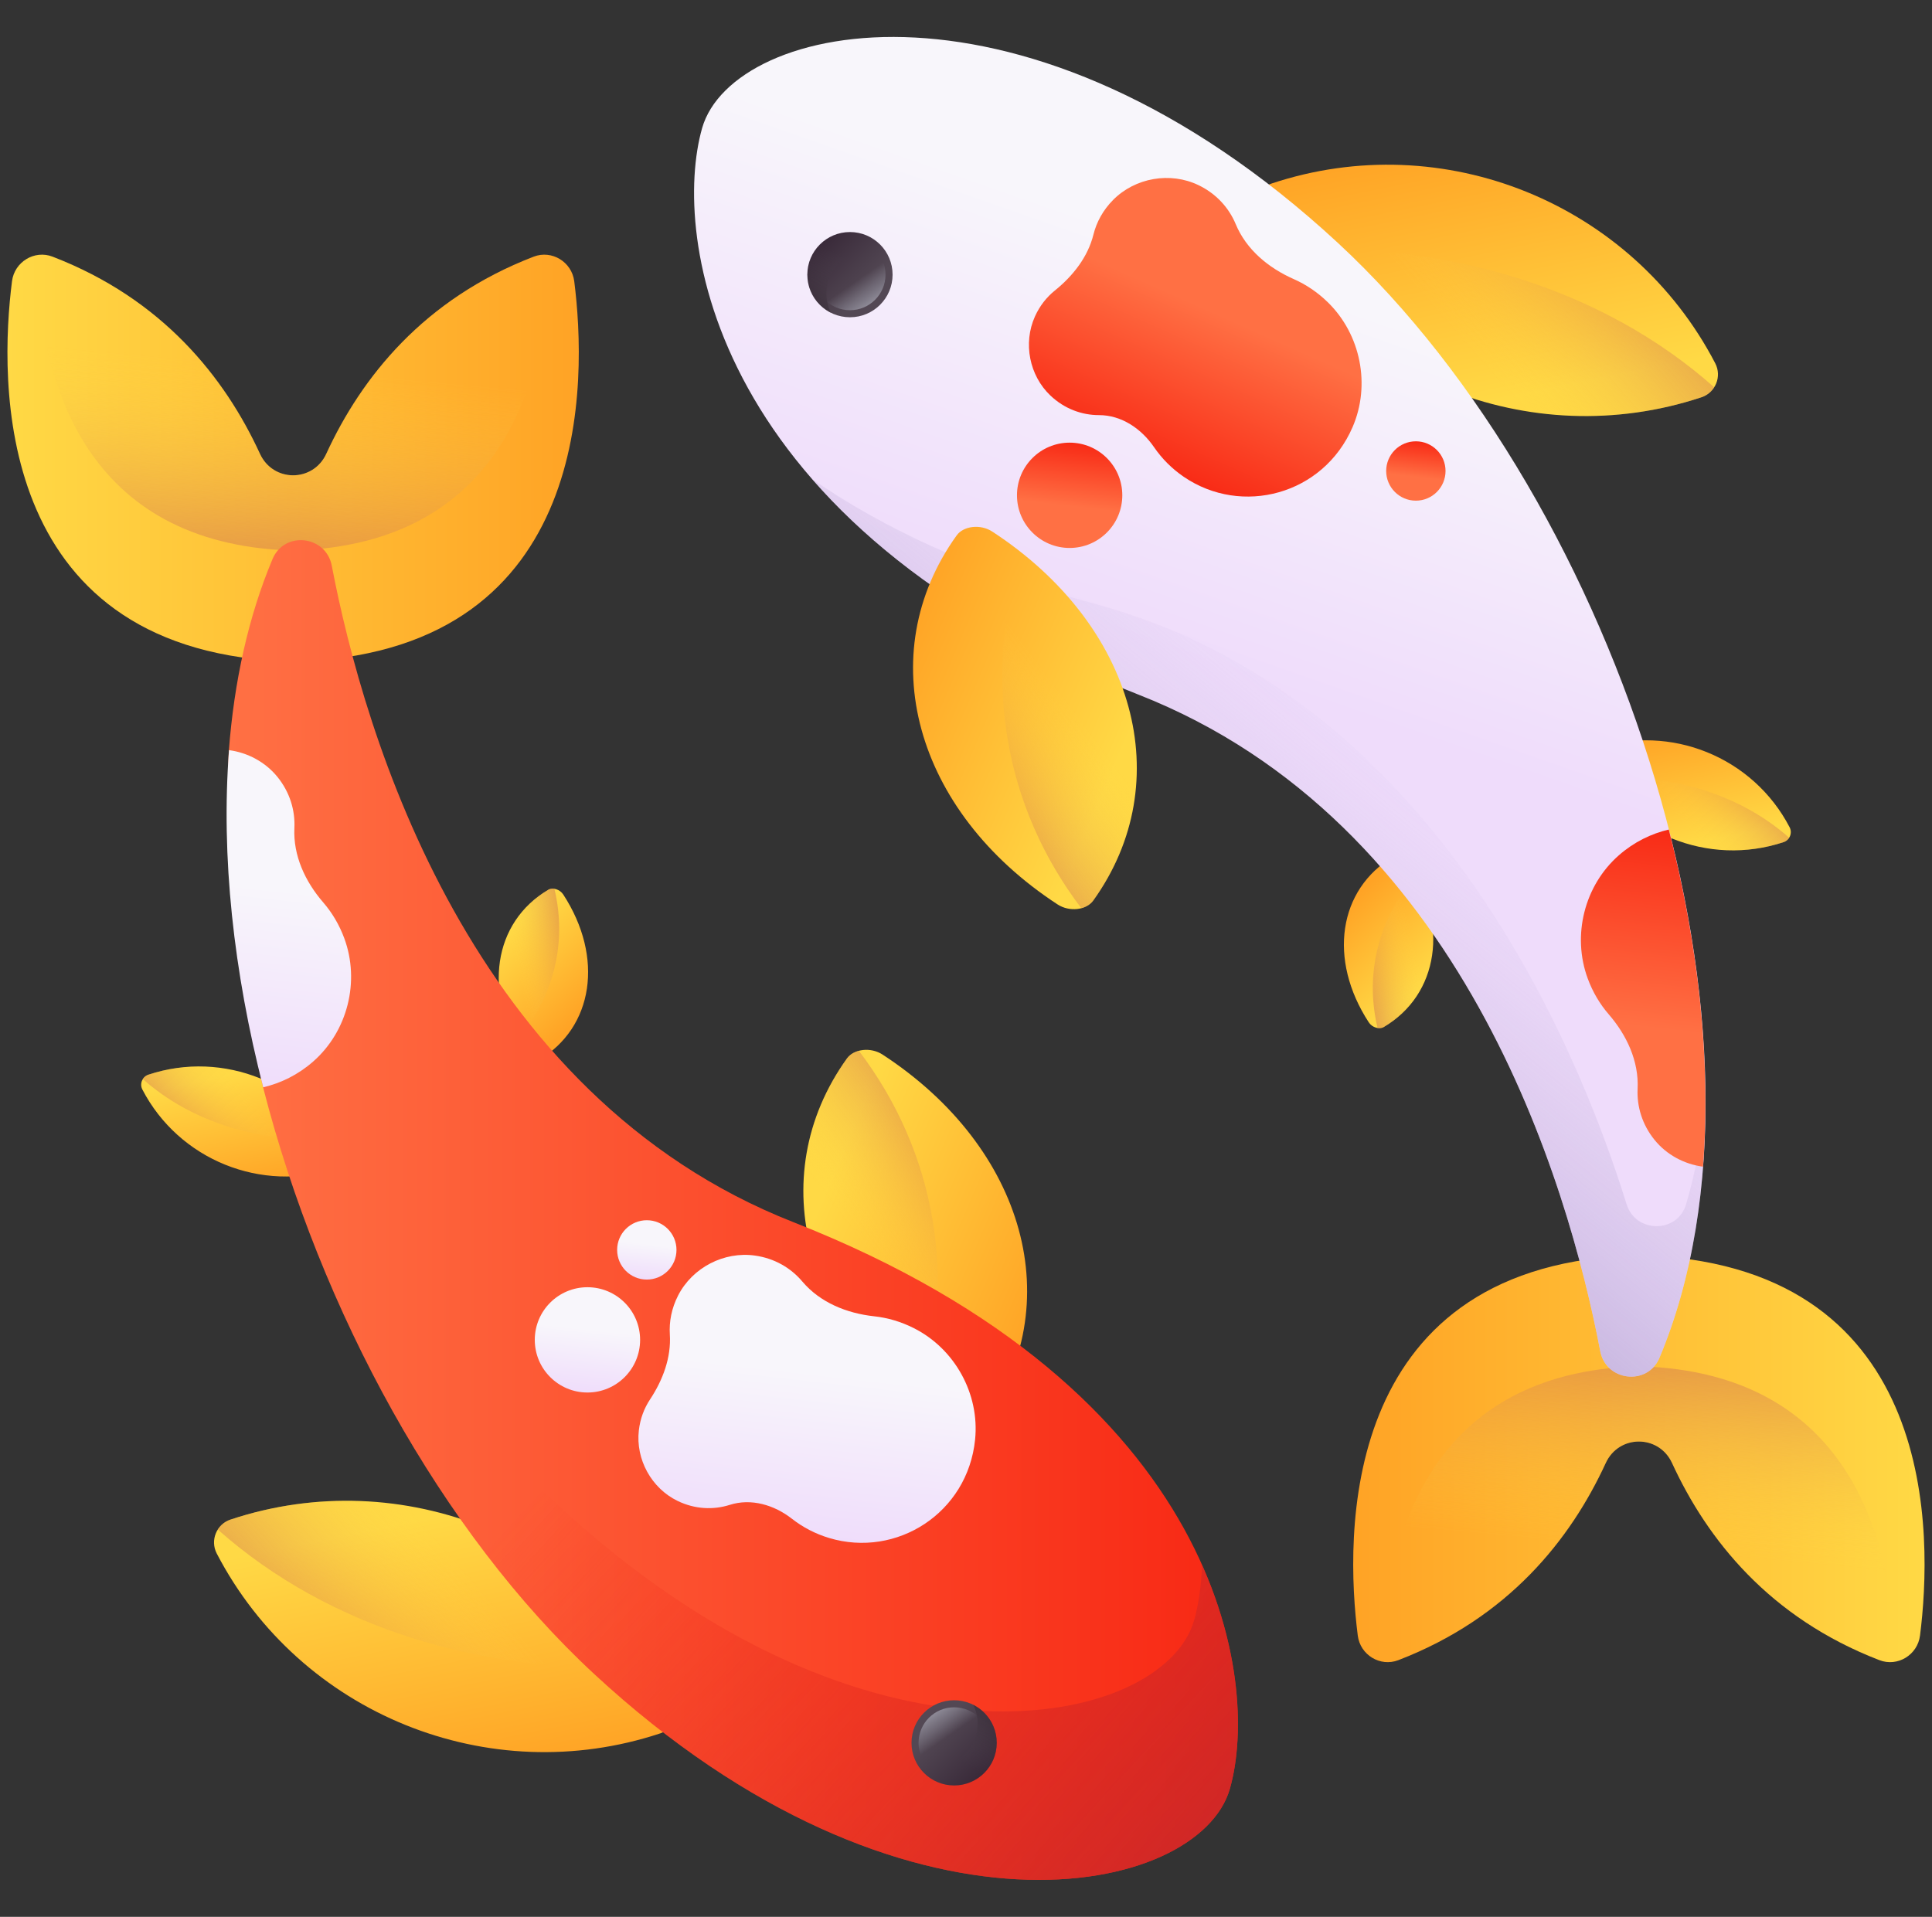 <svg width="130" height="129" viewBox="0 0 130 129" fill="none" xmlns="http://www.w3.org/2000/svg">
<rect x="0" y="0" width="130" height="129" fill="#333333" stroke="none"/>
<g clip-path="url(#clip0_65_476)">
<path d="M35.909 17.273C28.509 20.123 24.321 25.39 21.953 30.542C21.067 32.47 18.379 32.47 17.493 30.542C15.125 25.39 10.938 20.123 3.537 17.273C2.314 16.802 0.973 17.626 0.808 18.925C-0.037 25.556 -0.511 43.506 18.881 44.493C18.881 44.529 20.565 44.529 20.565 44.493C39.958 43.506 39.483 25.556 38.639 18.925C38.473 17.626 37.132 16.802 35.909 17.273Z" fill="url(#paint0_linear_65_476)"/>
<path d="M37.002 17.188C36.649 17.119 36.275 17.132 35.909 17.273C28.509 20.123 24.321 25.39 21.954 30.542C21.067 32.47 18.379 32.47 17.493 30.542C15.125 25.39 10.938 20.123 3.538 17.273C3.171 17.132 2.797 17.119 2.444 17.188C2.631 25.176 5.369 36.251 18.966 37.02C18.966 37.056 20.48 37.056 20.481 37.02C34.077 36.251 36.815 25.176 37.002 17.188Z" fill="url(#paint1_linear_65_476)"/>
<path d="M45.364 114.367C39.748 103.567 27.061 98.425 15.509 102.267C14.566 102.58 14.126 103.667 14.584 104.549C20.201 115.349 32.888 120.491 44.439 116.65C45.382 116.336 45.823 115.249 45.364 114.367Z" fill="url(#paint2_linear_65_476)"/>
<path d="M44.035 112.133C37.917 102.883 26.229 98.702 15.51 102.267C15.139 102.39 14.85 102.635 14.658 102.938C22.085 109.54 32.722 112.862 44.035 112.133Z" fill="url(#paint3_linear_65_476)"/>
<path d="M63.785 96.067C54.144 89.776 51.255 79.223 56.988 71.235C57.456 70.582 58.597 70.456 59.384 70.97C69.025 77.261 71.914 87.814 66.181 95.802C65.714 96.454 64.572 96.581 63.785 96.067Z" fill="url(#paint4_linear_65_476)"/>
<path d="M61.819 94.639C53.783 88.264 51.668 78.648 56.988 71.235C57.172 70.978 57.462 70.806 57.791 70.719C63.006 77.579 64.457 86.239 61.819 94.639Z" fill="url(#paint5_linear_65_476)"/>
<path d="M23.058 77.624C20.598 72.895 15.043 70.643 9.985 72.326C9.572 72.463 9.379 72.939 9.58 73.325C12.039 78.054 17.595 80.305 22.652 78.624C23.065 78.486 23.258 78.01 23.058 77.624Z" fill="url(#paint6_linear_65_476)"/>
<path d="M22.475 76.645C19.796 72.595 14.678 70.764 9.985 72.325C9.822 72.38 9.696 72.487 9.612 72.62C12.864 75.51 17.521 76.965 22.475 76.645Z" fill="url(#paint7_linear_65_476)"/>
<path d="M35.231 71.031C32.479 66.808 33.185 62.07 36.892 59.881C37.195 59.702 37.674 59.853 37.899 60.198C40.652 64.421 39.946 69.159 36.239 71.348C35.936 71.527 35.456 71.376 35.231 71.031Z" fill="url(#paint8_linear_65_476)"/>
<path d="M34.696 70.112C32.601 66.139 33.452 61.912 36.892 59.881C37.011 59.811 37.157 59.793 37.305 59.816C38.183 63.486 37.236 67.212 34.696 70.112Z" fill="url(#paint9_linear_65_476)"/>
<path d="M18.34 37.618C19.139 35.715 21.935 36.037 22.323 38.064C24.503 49.461 31.611 73.697 53.379 82.248C82.239 93.586 84.816 113.17 82.754 120.385C80.693 127.6 60.851 131.981 39.979 112.655C29.669 103.109 21.56 88.219 17.701 73.171C16.745 69.445 17.62 65.483 17.216 61.817C16.782 57.871 15.116 54.231 15.397 50.543C15.751 45.884 16.706 41.51 18.34 37.618Z" fill="url(#paint10_linear_65_476)"/>
<path d="M80.878 105.312C80.832 106.762 80.64 108.031 80.349 109.048C78.288 116.263 58.446 120.643 37.574 101.317C27.766 92.236 19.96 78.318 15.9 64.029C18.364 81.953 27.575 101.171 39.979 112.655C60.851 131.982 80.693 127.601 82.754 120.386C83.667 117.19 83.664 111.568 80.878 105.312Z" fill="url(#paint11_linear_65_476)"/>
<path d="M61.495 89.385C60.619 88.942 59.716 88.682 58.82 88.585C56.974 88.384 55.183 87.66 53.984 86.242C53.218 85.335 52.123 84.685 50.803 84.499C48.715 84.204 46.591 85.307 45.629 87.184C45.187 88.047 45.018 88.946 45.072 89.809C45.171 91.367 44.598 92.883 43.736 94.185C43.343 94.778 43.077 95.478 42.986 96.264C42.764 98.208 43.831 100.155 45.591 101.009C46.76 101.577 48.003 101.625 49.103 101.276C50.544 100.817 52.096 101.28 53.287 102.211C54.015 102.781 54.86 103.226 55.799 103.508C60.319 104.863 65.11 101.836 65.612 96.883C65.924 93.81 64.252 90.778 61.495 89.385Z" fill="url(#paint12_linear_65_476)"/>
<path d="M21.753 60.737C20.538 59.333 19.72 57.583 19.809 55.728C19.866 54.542 19.507 53.32 18.668 52.285C17.852 51.278 16.664 50.652 15.411 50.484C14.86 57.617 15.72 65.414 17.71 73.174C18.899 72.895 20.054 72.333 21.072 71.44C23.394 69.402 24.235 66.044 23.166 63.145C22.826 62.224 22.342 61.419 21.753 60.737Z" fill="url(#paint13_linear_65_476)"/>
<path d="M39.528 93.715C41.484 93.715 43.071 92.129 43.071 90.172C43.071 88.215 41.484 86.629 39.528 86.629C37.571 86.629 35.984 88.215 35.984 90.172C35.984 92.129 37.571 93.715 39.528 93.715Z" fill="url(#paint14_linear_65_476)"/>
<path d="M43.523 86.114C44.625 86.114 45.519 85.22 45.519 84.117C45.519 83.014 44.625 82.12 43.523 82.12C42.42 82.12 41.526 83.014 41.526 84.117C41.526 85.22 42.42 86.114 43.523 86.114Z" fill="url(#paint15_linear_65_476)"/>
<path d="M67.068 117.293C67.068 118.877 65.785 120.16 64.201 120.16C62.617 120.16 61.333 118.876 61.333 117.293C61.333 115.709 62.617 114.425 64.201 114.425C65.785 114.426 67.068 115.709 67.068 117.293Z" fill="url(#paint16_linear_65_476)"/>
<path d="M64.201 119.686C65.523 119.686 66.594 118.615 66.594 117.293C66.594 115.971 65.523 114.9 64.201 114.9C62.879 114.9 61.808 115.971 61.808 117.293C61.808 118.615 62.879 119.686 64.201 119.686Z" fill="url(#paint17_linear_65_476)"/>
<path d="M65.484 114.728C65.677 115.114 65.786 115.55 65.786 116.011C65.786 117.594 64.502 118.878 62.919 118.878C62.458 118.878 62.022 118.769 61.636 118.575C62.107 119.515 63.079 120.16 64.201 120.16C65.785 120.16 67.069 118.876 67.069 117.293C67.068 116.171 66.423 115.199 65.484 114.728Z" fill="url(#paint18_linear_65_476)"/>
<path d="M94.091 111.727C101.492 108.877 105.679 103.61 108.047 98.459C108.933 96.531 111.621 96.531 112.508 98.459C114.875 103.61 119.063 108.877 126.463 111.727C127.686 112.198 129.027 111.375 129.193 110.075C130.037 103.444 130.512 85.495 111.119 84.507C111.119 84.472 109.436 84.472 109.435 84.507C90.043 85.495 90.517 103.444 91.362 110.075C91.527 111.375 92.868 112.198 94.091 111.727Z" fill="url(#paint19_linear_65_476)"/>
<path d="M92.998 111.813C93.351 111.882 93.725 111.869 94.092 111.728C101.492 108.877 105.679 103.61 108.047 98.459C108.933 96.531 111.621 96.531 112.508 98.459C114.876 103.61 119.063 108.877 126.463 111.728C126.829 111.869 127.203 111.882 127.556 111.813C127.369 103.825 124.631 92.75 111.035 91.98C111.034 91.945 109.52 91.945 109.52 91.98C95.924 92.75 93.186 103.825 92.998 111.813Z" fill="url(#paint20_linear_65_476)"/>
<path d="M84.636 14.633C90.252 25.433 102.939 30.575 114.49 26.734C115.434 26.42 115.874 25.333 115.416 24.451C109.799 13.651 97.112 8.509 85.561 12.351C84.618 12.664 84.177 13.751 84.636 14.633Z" fill="url(#paint21_linear_65_476)"/>
<path d="M85.965 16.867C92.083 26.117 103.771 30.298 114.49 26.733C114.861 26.61 115.15 26.365 115.341 26.062C107.915 19.46 97.278 16.138 85.965 16.867Z" fill="url(#paint22_linear_65_476)"/>
<path d="M106.942 51.376C109.402 56.105 114.957 58.356 120.014 56.674C120.427 56.537 120.62 56.061 120.42 55.675C117.96 50.946 112.405 48.694 107.347 50.377C106.934 50.514 106.741 50.99 106.942 51.376Z" fill="url(#paint23_linear_65_476)"/>
<path d="M107.524 52.355C110.203 56.405 115.32 58.235 120.014 56.675C120.176 56.62 120.303 56.513 120.387 56.38C117.135 53.49 112.478 52.035 107.524 52.355Z" fill="url(#paint24_linear_65_476)"/>
<path d="M94.768 57.969C97.521 62.192 96.815 66.93 93.108 69.119C92.805 69.298 92.325 69.147 92.101 68.802C89.348 64.579 90.054 59.841 93.761 57.652C94.064 57.473 94.543 57.624 94.768 57.969Z" fill="url(#paint25_linear_65_476)"/>
<path d="M95.304 58.889C97.398 62.861 96.548 67.088 93.108 69.119C92.989 69.189 92.842 69.207 92.695 69.184C91.816 65.514 92.763 61.788 95.304 58.889Z" fill="url(#paint26_linear_65_476)"/>
<path d="M111.661 91.382C110.862 93.285 108.065 92.963 107.678 90.936C105.498 79.539 98.389 55.303 76.622 46.752C47.762 35.414 45.185 15.83 47.246 8.615C49.308 1.4 69.149 -2.981 90.022 16.345C109.102 34.012 120.645 69.982 111.661 91.382Z" fill="url(#paint27_linear_65_476)"/>
<path d="M113.457 81.037C112.877 83.017 110.062 83.011 109.449 81.041C106.003 69.961 96.216 46.677 73.626 40.625C65.62 38.48 59.415 35.538 54.642 32.238C59.228 37.504 66.216 42.664 76.622 46.752C98.389 55.303 105.498 79.539 107.678 90.936C108.065 92.963 110.862 93.285 111.661 91.382C113.798 86.292 114.771 80.376 114.76 74.079C114.531 76.497 114.104 78.828 113.457 81.037Z" fill="url(#paint28_linear_65_476)"/>
<path d="M89.356 20.352C88.655 19.665 87.872 19.144 87.048 18.78C85.349 18.03 83.861 16.798 83.148 15.083C82.692 13.987 81.844 13.037 80.643 12.46C78.743 11.547 76.384 11.956 74.9 13.454C74.217 14.143 73.784 14.948 73.575 15.787C73.198 17.302 72.193 18.574 70.977 19.554C70.423 20 69.957 20.587 69.634 21.309C68.834 23.095 69.262 25.273 70.681 26.62C71.624 27.514 72.793 27.937 73.948 27.937C75.46 27.936 76.799 28.846 77.653 30.094C78.175 30.857 78.845 31.537 79.655 32.09C83.553 34.748 89.035 33.313 91.012 28.744C92.239 25.91 91.562 22.515 89.356 20.352Z" fill="url(#paint29_linear_65_476)"/>
<path d="M108.248 68.263C109.462 69.667 110.28 71.418 110.191 73.273C110.134 74.458 110.494 75.681 111.333 76.716C112.149 77.723 113.336 78.348 114.59 78.517C115.141 71.384 114.28 63.587 112.29 55.827C111.102 56.105 109.947 56.667 108.928 57.561C106.606 59.598 105.766 62.957 106.835 65.855C107.174 66.776 107.658 67.581 108.248 68.263Z" fill="url(#paint30_linear_65_476)"/>
<path d="M71.973 36.877C73.93 36.877 75.517 35.29 75.517 33.333C75.517 31.377 73.93 29.79 71.973 29.79C70.017 29.79 68.43 31.377 68.43 33.333C68.43 35.29 70.017 36.877 71.973 36.877Z" fill="url(#paint31_linear_65_476)"/>
<path d="M95.27 33.694C96.373 33.694 97.267 32.799 97.267 31.697C97.267 30.594 96.373 29.7 95.27 29.7C94.167 29.7 93.273 30.594 93.273 31.697C93.273 32.799 94.167 33.694 95.27 33.694Z" fill="url(#paint32_linear_65_476)"/>
<path d="M54.325 18.484C54.325 16.9 55.609 15.616 57.193 15.616C58.776 15.616 60.06 16.9 60.06 18.484C60.06 20.067 58.776 21.351 57.193 21.351C55.609 21.351 54.325 20.067 54.325 18.484Z" fill="url(#paint33_linear_65_476)"/>
<path d="M57.191 20.877C58.513 20.877 59.584 19.805 59.584 18.483C59.584 17.162 58.513 16.09 57.191 16.09C55.869 16.09 54.798 17.162 54.798 18.483C54.798 19.805 55.869 20.877 57.191 20.877Z" fill="url(#paint34_linear_65_476)"/>
<path d="M55.908 21.05C55.715 20.664 55.606 20.229 55.606 19.767C55.606 18.184 56.89 16.9 58.473 16.9C58.934 16.9 59.37 17.009 59.756 17.203C59.285 16.263 58.313 15.618 57.191 15.618C55.607 15.618 54.324 16.902 54.324 18.485C54.324 19.608 54.969 20.579 55.908 21.05Z" fill="url(#paint35_linear_65_476)"/>
<path d="M66.765 35.773C76.406 42.064 79.295 52.616 73.562 60.605C73.094 61.257 71.953 61.383 71.165 60.869C61.525 54.578 58.636 44.026 64.368 36.037C64.836 35.385 65.978 35.259 66.765 35.773Z" fill="url(#paint36_linear_65_476)"/>
<path d="M68.731 37.201C76.767 43.575 78.882 53.191 73.562 60.605C73.378 60.861 73.089 61.033 72.759 61.12C67.544 54.26 66.093 45.601 68.731 37.201Z" fill="url(#paint37_linear_65_476)"/>
</g>
<defs>
<linearGradient id="paint0_linear_65_476" x1="0.5" y1="30.829" x2="38.946" y2="30.829" gradientUnits="userSpaceOnUse">
<stop stop-color="#FFD945"/>
<stop offset="1" stop-color="#FFA325"/>
</linearGradient>
<linearGradient id="paint1_linear_65_476" x1="19.086" y1="24.659" x2="17.024" y2="47.335" gradientUnits="userSpaceOnUse">
<stop stop-color="#FFD945" stop-opacity="0"/>
<stop offset="1" stop-color="#B43759"/>
</linearGradient>
<linearGradient id="paint2_linear_65_476" x1="28.492" y1="102.188" x2="32.1" y2="119.882" gradientUnits="userSpaceOnUse">
<stop stop-color="#FFD945"/>
<stop offset="1" stop-color="#FFA325"/>
</linearGradient>
<linearGradient id="paint3_linear_65_476" x1="31.343" y1="105.748" x2="15.195" y2="119.834" gradientUnits="userSpaceOnUse">
<stop stop-color="#FFD945" stop-opacity="0"/>
<stop offset="1" stop-color="#B43759"/>
</linearGradient>
<linearGradient id="paint4_linear_65_476" x1="55.339" y1="80.596" x2="70.844" y2="87.254" gradientUnits="userSpaceOnUse">
<stop stop-color="#FFD945"/>
<stop offset="1" stop-color="#FFA325"/>
</linearGradient>
<linearGradient id="paint5_linear_65_476" x1="58.09" y1="83.81" x2="70.641" y2="74.288" gradientUnits="userSpaceOnUse">
<stop stop-color="#FFD945" stop-opacity="0"/>
<stop offset="1" stop-color="#B43759"/>
</linearGradient>
<linearGradient id="paint6_linear_65_476" x1="15.67" y1="72.291" x2="17.25" y2="80.038" gradientUnits="userSpaceOnUse">
<stop stop-color="#FFD945"/>
<stop offset="1" stop-color="#FFA325"/>
</linearGradient>
<linearGradient id="paint7_linear_65_476" x1="16.918" y1="73.85" x2="9.847" y2="80.018" gradientUnits="userSpaceOnUse">
<stop stop-color="#FFD945" stop-opacity="0"/>
<stop offset="1" stop-color="#B43759"/>
</linearGradient>
<linearGradient id="paint8_linear_65_476" x1="34.118" y1="62.932" x2="39.154" y2="68.341" gradientUnits="userSpaceOnUse">
<stop stop-color="#FFD945"/>
<stop offset="1" stop-color="#FFA325"/>
</linearGradient>
<linearGradient id="paint9_linear_65_476" x1="34.652" y1="64.706" x2="41.364" y2="63.109" gradientUnits="userSpaceOnUse">
<stop stop-color="#FFD945" stop-opacity="0"/>
<stop offset="1" stop-color="#B43759"/>
</linearGradient>
<linearGradient id="paint10_linear_65_476" x1="15.365" y1="81.433" x2="83.299" y2="81.433" gradientUnits="userSpaceOnUse">
<stop stop-color="#FF7044"/>
<stop offset="1" stop-color="#F82814"/>
</linearGradient>
<linearGradient id="paint11_linear_65_476" x1="42.847" y1="92.886" x2="85.623" y2="132.054" gradientUnits="userSpaceOnUse">
<stop stop-color="#F82814" stop-opacity="0"/>
<stop offset="1" stop-color="#C0272D"/>
</linearGradient>
<linearGradient id="paint12_linear_65_476" x1="54.776" y1="92.334" x2="53.488" y2="103.801" gradientUnits="userSpaceOnUse">
<stop stop-color="#F8F6FB"/>
<stop offset="1" stop-color="#EFDCFB"/>
</linearGradient>
<linearGradient id="paint13_linear_65_476" x1="19.346" y1="59.851" x2="17.79" y2="73.699" gradientUnits="userSpaceOnUse">
<stop stop-color="#F8F6FB"/>
<stop offset="1" stop-color="#EFDCFB"/>
</linearGradient>
<linearGradient id="paint14_linear_65_476" x1="39.608" y1="89.453" x2="39.114" y2="93.855" gradientUnits="userSpaceOnUse">
<stop stop-color="#F8F6FB"/>
<stop offset="1" stop-color="#EFDCFB"/>
</linearGradient>
<linearGradient id="paint15_linear_65_476" x1="43.568" y1="83.711" x2="43.289" y2="86.193" gradientUnits="userSpaceOnUse">
<stop stop-color="#F8F6FB"/>
<stop offset="1" stop-color="#EFDCFB"/>
</linearGradient>
<linearGradient id="paint16_linear_65_476" x1="63.128" y1="116.22" x2="66.842" y2="119.934" gradientUnits="userSpaceOnUse">
<stop stop-color="#534854"/>
<stop offset="1" stop-color="#342434"/>
</linearGradient>
<linearGradient id="paint17_linear_65_476" x1="63.87" y1="116.816" x2="61.79" y2="113.818" gradientUnits="userSpaceOnUse">
<stop stop-color="#BDC2D1" stop-opacity="0"/>
<stop offset="0.318" stop-color="#C1C6D4" stop-opacity="0.318"/>
<stop offset="0.608" stop-color="#CCD0DD" stop-opacity="0.608"/>
<stop offset="0.886" stop-color="#DEE2EC" stop-opacity="0.886"/>
<stop offset="1" stop-color="#E8ECF4"/>
</linearGradient>
<linearGradient id="paint18_linear_65_476" x1="64.301" y1="118.392" x2="68.242" y2="111.062" gradientUnits="userSpaceOnUse">
<stop stop-color="#534854" stop-opacity="0"/>
<stop offset="1" stop-color="#0A0007"/>
</linearGradient>
<linearGradient id="paint19_linear_65_476" x1="129.5" y1="98.171" x2="91.054" y2="98.171" gradientUnits="userSpaceOnUse">
<stop stop-color="#FFD945"/>
<stop offset="1" stop-color="#FFA325"/>
</linearGradient>
<linearGradient id="paint20_linear_65_476" x1="110.914" y1="104.342" x2="112.976" y2="81.666" gradientUnits="userSpaceOnUse">
<stop stop-color="#FFD945" stop-opacity="0"/>
<stop offset="1" stop-color="#B43759"/>
</linearGradient>
<linearGradient id="paint21_linear_65_476" x1="101.508" y1="26.812" x2="97.9" y2="9.118" gradientUnits="userSpaceOnUse">
<stop stop-color="#FFD945"/>
<stop offset="1" stop-color="#FFA325"/>
</linearGradient>
<linearGradient id="paint22_linear_65_476" x1="98.656" y1="23.253" x2="114.805" y2="9.166" gradientUnits="userSpaceOnUse">
<stop stop-color="#FFD945" stop-opacity="0"/>
<stop offset="1" stop-color="#B43759"/>
</linearGradient>
<linearGradient id="paint23_linear_65_476" x1="114.33" y1="56.709" x2="112.75" y2="48.962" gradientUnits="userSpaceOnUse">
<stop stop-color="#FFD945"/>
<stop offset="1" stop-color="#FFA325"/>
</linearGradient>
<linearGradient id="paint24_linear_65_476" x1="113.081" y1="55.151" x2="120.152" y2="48.982" gradientUnits="userSpaceOnUse">
<stop stop-color="#FFD945" stop-opacity="0"/>
<stop offset="1" stop-color="#B43759"/>
</linearGradient>
<linearGradient id="paint25_linear_65_476" x1="95.862" y1="66.053" x2="90.826" y2="60.645" gradientUnits="userSpaceOnUse">
<stop stop-color="#FFD945"/>
<stop offset="1" stop-color="#FFA325"/>
</linearGradient>
<linearGradient id="paint26_linear_65_476" x1="95.328" y1="64.28" x2="88.616" y2="65.876" gradientUnits="userSpaceOnUse">
<stop stop-color="#FFD945" stop-opacity="0"/>
<stop offset="1" stop-color="#B43759"/>
</linearGradient>
<linearGradient id="paint27_linear_65_476" x1="89.909" y1="20.268" x2="81.301" y2="44.811" gradientUnits="userSpaceOnUse">
<stop stop-color="#F8F6FB"/>
<stop offset="1" stop-color="#EFDCFB"/>
</linearGradient>
<linearGradient id="paint28_linear_65_476" x1="96.827" y1="45.593" x2="62.394" y2="86.619" gradientUnits="userSpaceOnUse">
<stop stop-color="#EFDCFB" stop-opacity="0"/>
<stop offset="0.289" stop-color="#C7B6DF" stop-opacity="0.289"/>
<stop offset="0.592" stop-color="#A495C7" stop-opacity="0.592"/>
<stop offset="0.84" stop-color="#8E80B7" stop-opacity="0.84"/>
<stop offset="1" stop-color="#8679B2"/>
</linearGradient>
<linearGradient id="paint29_linear_65_476" x1="82.02" y1="21.164" x2="77.318" y2="31.702" gradientUnits="userSpaceOnUse">
<stop stop-color="#FF7044"/>
<stop offset="1" stop-color="#F82814"/>
</linearGradient>
<linearGradient id="paint30_linear_65_476" x1="110.655" y1="69.149" x2="112.21" y2="55.301" gradientUnits="userSpaceOnUse">
<stop stop-color="#FF7044"/>
<stop offset="1" stop-color="#F82814"/>
</linearGradient>
<linearGradient id="paint31_linear_65_476" x1="71.892" y1="34.053" x2="72.387" y2="29.65" gradientUnits="userSpaceOnUse">
<stop stop-color="#FF7044"/>
<stop offset="1" stop-color="#F82814"/>
</linearGradient>
<linearGradient id="paint32_linear_65_476" x1="95.224" y1="32.102" x2="95.503" y2="29.62" gradientUnits="userSpaceOnUse">
<stop stop-color="#FF7044"/>
<stop offset="1" stop-color="#F82814"/>
</linearGradient>
<linearGradient id="paint33_linear_65_476" x1="58.265" y1="19.557" x2="54.552" y2="15.843" gradientUnits="userSpaceOnUse">
<stop stop-color="#534854"/>
<stop offset="1" stop-color="#342434"/>
</linearGradient>
<linearGradient id="paint34_linear_65_476" x1="57.522" y1="18.96" x2="59.602" y2="21.959" gradientUnits="userSpaceOnUse">
<stop stop-color="#BDC2D1" stop-opacity="0"/>
<stop offset="0.318" stop-color="#C1C6D4" stop-opacity="0.318"/>
<stop offset="0.608" stop-color="#CCD0DD" stop-opacity="0.608"/>
<stop offset="0.886" stop-color="#DEE2EC" stop-opacity="0.886"/>
<stop offset="1" stop-color="#E8ECF4"/>
</linearGradient>
<linearGradient id="paint35_linear_65_476" x1="57.091" y1="17.386" x2="53.15" y2="24.717" gradientUnits="userSpaceOnUse">
<stop stop-color="#534854" stop-opacity="0"/>
<stop offset="1" stop-color="#0A0007"/>
</linearGradient>
<linearGradient id="paint36_linear_65_476" x1="75.217" y1="51.233" x2="59.712" y2="44.576" gradientUnits="userSpaceOnUse">
<stop stop-color="#FFD945"/>
<stop offset="1" stop-color="#FFA325"/>
</linearGradient>
<linearGradient id="paint37_linear_65_476" x1="72.466" y1="48.02" x2="59.915" y2="57.542" gradientUnits="userSpaceOnUse">
<stop stop-color="#FFD945" stop-opacity="0"/>
<stop offset="1" stop-color="#B43759"/>
</linearGradient>
<clipPath id="clip0_65_476">
<rect width="129" height="129" fill="white" transform="translate(0.5)"/>
</clipPath>
</defs>
</svg>
